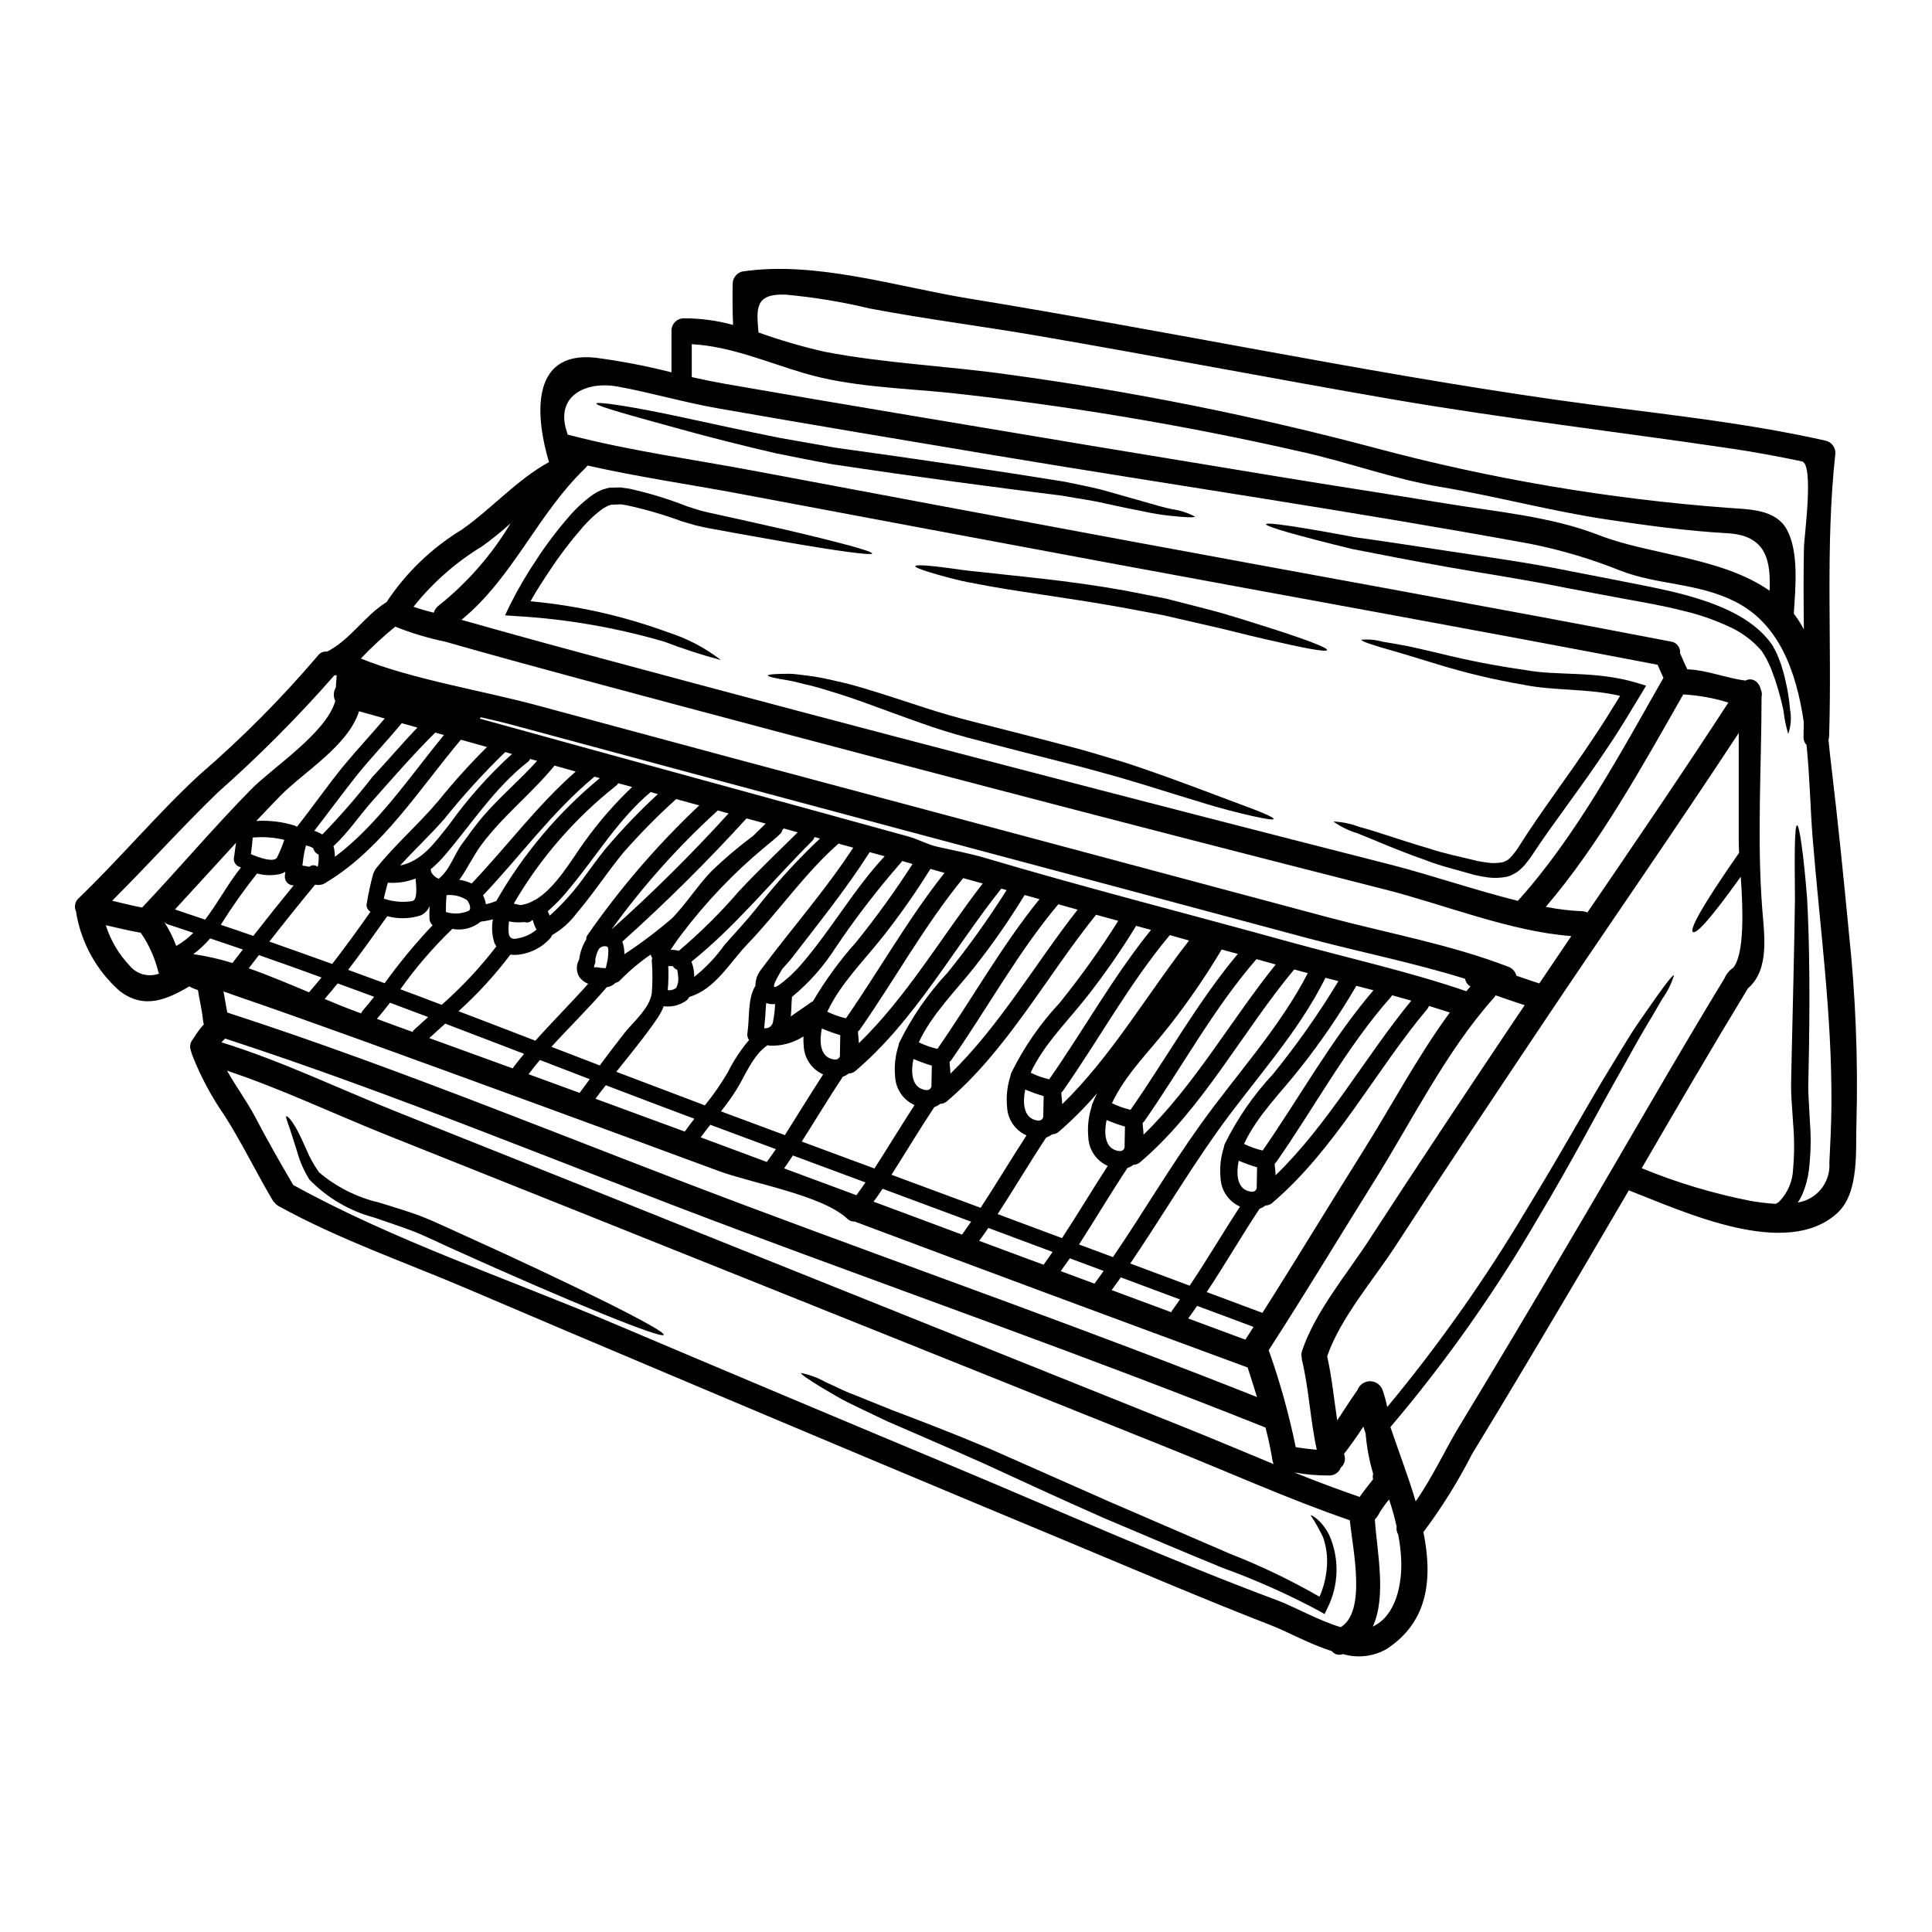 <?xml version="1.0" encoding="UTF-8"?>
<!-- Uploaded to: SVG Repo, www.svgrepo.com, Generator: SVG Repo Mixer Tools -->
<svg fill="#000000" width="800px" height="800px" version="1.1" viewBox="144 144 512 512" xmlns="http://www.w3.org/2000/svg">
 <g>
  <path d="m206.3 407.83c-0.863-0.297-1.941-0.699-3.074-1.102 0.301 1.859 0.699 3.715 1 5.602 46.953 15.219 92.938 34.559 139.14 51.824 44.555 16.676 89.543 32.516 133.75 50.082-0.812-2.613-1.617-5.227-2.481-7.84-34.777-12.797-69.477-25.684-104.09-38.656-0.727 0.027-1.434-0.238-1.969-0.73-6.652-6.297-25.293-9.402-34.211-12.719-31.707-11.719-63.461-23.34-95.25-34.855-10.918-3.926-21.855-7.859-32.816-11.605zm427.63-17.133h-0.004c1.828 16.988 2.512 34.086 2.047 51.168-0.242 6.816 0.789 18.133-4.957 23.492-13.496 12.633-40.973-0.352-55.359-5.902-3.938 6.734-7.879 13.461-11.828 20.176-9.84 16.648-19.719 33.324-29.797 49.836h0.004c-3.68 7.203-7.969 14.082-12.82 20.555 2.426 12.066 1.48 23.617-9.699 30.953-3.516 2.027-7.715 2.527-11.609 1.375-1.055 0.414-2.254 0.094-2.965-0.789-5.957-1.887-11.855-5.199-15.977-6.789-17.32-6.734-34.43-14.035-51.586-21.199-35.75-14.891-71.473-29.879-107.16-44.965-18.02-7.594-36.031-15.234-54.039-22.926-16.703-7.141-34.43-13.254-50.32-22.043v0.004c-0.43-0.238-0.805-0.559-1.105-0.945-0.223-0.211-0.414-0.457-0.562-0.727-4.328-7.301-8.059-15.031-12.594-22.195h-0.004c-3.43-4.922-6.285-10.219-8.508-15.789-0.133-0.262-0.223-0.543-0.273-0.836-0.078-0.273-0.188-0.539-0.27-0.812l0.004 0.004c-0.363-1.082-0.09-2.277 0.699-3.098 0.051-0.051 0.051-0.105 0.078-0.16 0.785-1.297 1.688-2.512 2.699-3.637-0.117-0.312-0.191-0.641-0.219-0.969-0.242-2.719-0.945-5.387-1.348-8.109h0.004c-0.801-0.227-1.57-0.555-2.293-0.973-6.062 3.586-12.066 6.144-18.48 1.211-6.012-5.324-10.051-12.527-11.453-20.438-0.027-0.184-0.027-0.352-0.055-0.535-0.629-1.23-0.34-2.731 0.699-3.637 10.992-10.559 20.797-22.332 31.977-32.668 11.238-9.688 21.715-20.227 31.332-31.52 0.566-0.812 1.527-1.246 2.508-1.137 6.195-3.148 9.84-9.445 15.742-13.117 5.16-7.793 11.977-14.352 19.961-19.207 7.918-5.551 14.602-13.254 23.09-17.887-3.422-11.316-5.414-29.578 12.336-27.668v0.004c6.777 0.891 13.496 2.188 20.125 3.875v-10.941c-0.031-0.875 0.293-1.723 0.898-2.356 0.602-0.633 1.434-1 2.309-1.016 4.43-0.02 8.848 0.57 13.117 1.754-0.16-3.637-0.188-7.219-0.109-10.883 0-1.52 1.016-2.856 2.481-3.262 19.152-2.938 40.934 3.988 59.777 7.086 25.996 4.254 51.883 9.055 77.801 13.777 25.914 4.723 51.883 9.375 77.961 13.09 23.949 3.426 48.113 5.551 71.742 10.883h-0.004c1.473 0.398 2.488 1.738 2.477 3.266-2.754 24.969-0.863 50.051-1.668 75.074h-0.004c-0.023 0.301-0.078 0.598-0.16 0.891 0.238 2.453 0.484 4.875 0.789 7.301 1.719 14.375 3.176 28.922 4.574 43.359zm-4.582 46.012c0.16-23.867-3.07-47.008-4.984-70.715-0.594-7.191-0.727-15.895-1.617-24.598-0.578-0.605-0.863-1.43-0.789-2.262 0.027-1.262 0.027-2.559 0.055-3.848-2.023-13.469-6.551-26.023-18.238-31.883-9.965-4.984-20.23-4.309-30.254-8.137h0.004c-7.738-3.117-15.746-5.504-23.926-7.137-47.168-8.66-94.688-15.57-142.02-23.465-24.488-4.094-49.004-8.188-73.465-12.473-8.941-1.574-17.617-4.148-26.504-5.762-7.519-1.402-15.977 1.832-13.715 10.91 0.16 0.645 0.395 1.234 0.539 1.859 0.105 0.027 0.188 0.027 0.324 0.055 16.164 4.227 33.062 6.492 49.461 9.59 32.621 6.144 65.262 12.25 97.926 18.316 48.219 8.969 96.496 17.59 144.66 26.859l-0.004-0.004c1.508 0.195 2.586 1.559 2.426 3.07 0.594 1.375 1.18 2.754 1.836 4.094 0.023 0.055 0.023 0.137 0.051 0.188 5.332 0.215 10.211 2.316 15.438 2.992 1.574-0.836 3.582 0 4.121 2.508h-0.004c0.262 0.566 0.316 1.203 0.164 1.805-0.027 18.641-1.238 37.5 0.16 55.949 0.539 7.195 2.047 16.27-3.797 21.336-9.562 15.742-18.859 31.68-28.121 47.625h-0.004c9.301 3.828 18.957 6.727 28.824 8.66 2.211 0.398 4.445 0.66 6.691 0.789 0.363-0.18 0.699-0.406 1-0.676 2.242-2.352 3.527-5.453 3.609-8.703 0.348-3.961 0.348-7.945 0-11.906-0.133-2.156-0.297-4.328-0.434-6.547-0.078-1.211-0.105-2.184-0.105-3.477 0.027-1.105 0.027-2.234 0.055-3.371 0.395-18.207 0.836-34.535 0.969-46.363-0.133-11.879-0.105-19.258 0.566-19.285 0.59 0 1.695 7.301 2.637 19.125 0.699 11.961 0.789 28.477 0.395 46.578l-0.078 3.394c0 0.945 0.027 2.211 0.105 3.207 0.105 2.18 0.242 4.328 0.352 6.465v0.004c0.32 4.238 0.223 8.496-0.297 12.719-0.27 2.082-0.812 4.121-1.617 6.059-0.348 0.855-0.793 1.668-1.32 2.426 5.102-0.809 8.738-5.383 8.379-10.531 0.25-5.121 0.52-10.27 0.547-15.441zm-7.273-147.87c0.082-2.824 2.695-21.898-0.562-22.574-6.25-1.297-12.5-2.481-18.777-3.398-30.008-4.445-60.098-7.945-90-13.09-31.141-5.387-62.188-11.367-93.348-16.727-14.922-2.586-30.035-4.473-44.934-7.301l-0.004-0.004c-7.316-1.754-14.754-2.981-22.25-3.664-8.219-0.324-7.731 3.691-7.191 10.02v0.004c5.734 2.062 11.59 3.773 17.535 5.117 16.215 3.125 32.758 3.742 49.082 6.09v-0.004c32.598 4.457 64.887 10.926 96.684 19.371 30.605 8.207 61.91 13.531 93.504 15.895 5.633 0.43 12.797 0.27 15.789 5.902 3.148 5.981 2.207 15.219 1.777 22.141 1.008 1.32 1.902 2.727 2.664 4.203-0.078-7.324-0.133-14.652 0.027-21.984zm-9.105 11.723c0.297-7.945-0.789-14.656-11.18-15.25-10.629-0.594-21.336-2.047-31.883-3.637-14.816-2.207-29.285-6.144-44.082-8.621-12.906-2.184-24.797-6.691-37.477-9.445h0.004c-30.699-6.977-61.777-12.168-93.078-15.543-12.527-1.238-26.051-1.574-38.18-5.172-9.699-2.856-19.559-7.141-29.77-7.68l0.004 8.719c2.856 0.645 5.738 1.238 8.621 1.75 15.785 2.746 31.57 5.441 47.359 8.082 33.062 5.578 66.117 11.074 99.164 16.488 14.816 2.453 29.656 4.688 44.477 7.141 13.414 2.207 28.066 3.449 40.812 8.43 13.258 5.199 32.516 5.816 45.207 14.734zm-9.617 99.859c2.988-3.715 2.559-15.488 1.969-24.086-8.457 11.809-11.809 15.191-12.664 14.656-0.914-0.566 1.645-5.793 12.234-21.016-0.055-0.941-0.109-1.777-0.109-2.316v-29.414c-17.078 26.02-34.914 51.562-52.207 77.422-13.012 19.449-26.02 38.898-38.738 58.512-5.789 8.914-14.598 19.043-18.129 29.254 1.266 5.606 1.805 11.316 2.668 16.973 1.773-2.664 3.5-5.387 5.359-8.027 0.508-1.398 1.832-2.328 3.316-2.336 1.488-0.008 2.82 0.914 3.336 2.309 0.523 1.477 0.938 2.992 1.242 4.527 13.59-16.379 25.883-33.789 36.77-52.074 9.566-15.598 16.355-28.098 22.117-37.477 2.887-4.66 5.176-8.66 7.383-11.852 2.207-3.191 3.938-5.711 5.332-7.652 2.801-3.938 4.148-5.512 4.394-5.359-0.688 2.219-1.727 4.309-3.074 6.195-1.18 2.074-2.754 4.723-4.723 8.031-1.969 3.305-4.121 7.352-6.816 12.066-5.387 9.445-11.961 22.227-21.387 37.988h-0.004c-11.375 19.605-24.473 38.156-39.145 55.438 1.996 5.981 4.633 12.77 6.691 19.68 4.254-6.008 7.758-13.547 11.258-19.398 9.781-16.133 19.453-32.34 29.016-48.621 13.926-23.52 27.422-47.336 41.621-70.691v0.004c0.484-1.117 1.293-2.066 2.316-2.723zm-1.324-70.23 0.004-0.004c-3.852-1.195-7.828-1.918-11.852-2.152h-0.109c-10.828 18.992-22.168 39.625-36.418 56.285h-0.004c3.164 0.637 6.371 1.023 9.594 1.16 0.492 0.012 0.98 0.129 1.422 0.348 12.586-18.434 25.191-36.914 37.367-55.641zm-17.211-6.574c-0.512-1.129-1.051-2.289-1.535-3.449-48.492-9.32-97.117-18.023-145.63-27.043-32.434-6.035-64.871-12.105-97.305-18.211-13.441-2.531-27.234-4.5-40.648-7.547-0.164 0.227-0.344 0.445-0.539 0.648-12.664 12.148-19.234 29.09-32.867 40.246 12.172 3.449 24.367 6.809 36.582 10.078 35.023 9.445 70.098 18.738 105.23 27.879 34.887 9.105 69.809 18.109 104.77 27.012 9.805 2.508 22.09 6.691 33.379 9.508 0.027-0.023 0.027-0.023 0.027-0.051 15.297-16.938 27.23-39.191 38.547-59.051zm-32.887 81.008c2.828-4.176 5.656-8.379 8.484-12.555-16.188-1.211-33.973-8.457-49.324-12.336-35.855-9.109-71.668-18.348-107.43-27.723-35.559-9.293-71.09-18.711-106.59-28.262-11.746-3.176-23.488-6.383-35.184-9.723h-0.004c-4.488-0.934-8.887-2.258-13.145-3.957-3.211 2.621-6.25 5.445-9.109 8.449 13.383 5.469 32.668 8.594 46.738 12.418 35.09 9.496 70.18 18.918 105.28 28.266 34.695 9.27 69.387 18.543 104.06 27.828 15.789 4.231 32.758 7.273 48.02 13.176l0.004-0.004c1.055 0.387 1.852 1.27 2.129 2.363 1.914 0.645 3.797 1.348 5.738 1.941v-0.004c0.113 0.035 0.227 0.074 0.34 0.121zm-6.734 9.992c0.941-1.43 1.914-2.828 2.856-4.231-2.586-0.836-5.144-1.723-7.703-2.609h-0.004c-0.133 0.277-0.316 0.531-0.539 0.75-12.594 14.09-21.82 32.867-31.816 48.805-9.266 14.789-18.262 29.797-27.773 44.477l0.004 0.004c2.984 8.391 5.375 16.98 7.16 25.707 1.859 0.27 3.719 0.539 5.578 0.672-1.723-7.812-2.047-15.895-3.906-23.707v0.004c-0.055-0.23-0.082-0.465-0.082-0.699-0.145-0.59-0.117-1.207 0.082-1.777 3.473-10.398 11.906-20.367 17.777-29.418 12.637-19.465 25.484-38.75 38.363-57.977zm-12.594-7.918c0.352-0.434 0.699-0.863 1.074-1.266l-0.004-0.004c-0.738-0.453-1.258-1.195-1.422-2.047-13.875-4.328-28.555-7.219-42.375-10.938-35.094-9.43-70.203-18.82-105.32-28.18-34.672-9.266-69.332-18.582-103.98-27.945-2.938-0.812-6.008-1.535-9.133-2.234-0.102 0.121-0.211 0.238-0.324 0.352 37.848 10.504 75.781 20.793 113.63 31.246 2.613 0.727 5.039 2.129 7.676 2.719 4.203 0.945 8.512 1.75 12.664 2.965 26.645 7.918 53.742 14.793 80.574 22.227 15.57 4.297 31.637 7.848 46.953 13.094zm-4.394 5.629c-1.832-0.59-3.691-1.18-5.512-1.75v-0.004c-0.094 0.289-0.242 0.555-0.434 0.789-13.98 16.672-24.484 37.363-41.242 51.535v-0.004c-0.469 0.367-1.047 0.566-1.645 0.566-0.473 0.375-1.004 0.668-1.574 0.863-4.824 7.269-9.188 14.844-14.008 22.09 4.898 1.832 9.84 3.664 14.762 5.512 9.023-14.195 17.711-28.609 26.672-42.859 7.477-11.875 14.477-25.156 22.992-36.742zm-10.211-3.148c-1.695-0.484-3.394-0.969-5.09-1.426-0.07 0.137-0.152 0.266-0.242 0.391-11.855 13.383-20.23 29.23-30.441 43.805-0.109 0.141-0.242 0.258-0.395 0.352v0.672c0.109 0.836 0.188 1.645 0.215 2.481 13.953-13.52 23.707-31.328 35.965-46.281zm-10.211 165.89c6.277-2.91 7.812-11.555 7.547-17.672v-0.004c-0.098-2.246-0.359-4.481-0.789-6.691-0.395-0.652-0.543-1.426-0.426-2.18-0.543-2.414-1.207-4.797-1.996-7.141-1.141 1.336-2.141 2.777-2.992 4.312-0.211 0.359-0.477 0.688-0.789 0.969 0.59 8.625 3.148 20.426-0.543 28.402zm0.188-168.64c-1.508-0.395-3.019-0.789-4.527-1.18l0.004-0.004c-4.41 7.551-9.34 14.785-14.762 21.648-5.039 6.469-11.531 12.742-15.008 20.258 1.574 0.766 3.227 1.355 4.934 1.75 9.844-14.164 18.141-29.332 29.375-42.48zm-0.188 129.04c0-0.352 0.082-0.59 0.109-0.918v-0.004c-1.023-3.465-1.691-7.027-1.992-10.625-0.188-0.617-0.395-1.238-0.594-1.859-1.613 2.449-3.309 4.898-5.144 7.246 0.055 0.105 0.055 0.215 0.109 0.324 0.379 1.184 0.008 2.481-0.945 3.285-0.457 1.258-1.652 2.098-2.992 2.102-3.137 0.023-6.266-0.246-9.352-0.812 5.734 2.316 11.527 4.5 17.348 6.496 1.078-1.617 2.363-3.125 3.543-4.688h-0.004c-0.039-0.184-0.066-0.367-0.074-0.555zm-8.484 39.754c6.816-4.176 3.285-20.121 2.398-28.34-16.215-5.578-32.082-12.742-47.977-19.102-34.672-13.906-69.352-27.816-104.04-41.723-34.477-13.82-68.969-27.613-103.49-41.383-13.777-5.512-27.773-12.176-42.023-16.926 2.363 4.203 5.254 8.082 7.519 12.391 3.176 6.062 6.547 11.988 10.02 17.891 26.426 14.605 56.434 24.684 84.219 36.422 30.699 13.012 61.43 25.945 92.18 38.793 28.125 11.773 56.09 24.324 84.672 34.969 3.953 1.484 10.93 5.356 16.531 7.008zm-0.617-171.21c-1.133-0.297-2.289-0.59-3.422-0.891-7.41 14.957-19.316 27.551-28.906 41.086-8 11.312-15.086 23.223-22.828 34.637 5.25 1.969 10.477 3.906 15.742 5.871 4.606-6.871 8.809-14.008 13.336-20.961v-0.004c-2.996-1.336-4.984-4.242-5.148-7.519-0.277-2.805 0.035-5.641 0.918-8.324 0.008-0.211 0.051-0.422 0.133-0.617 3.34-6.812 7.672-13.094 12.852-18.641 6.34-7.805 12.133-16.039 17.336-24.648zm-8.109-2.125-3.609-0.973c-13.848 16.621-24.328 37.125-40.973 51.211v-0.004c-0.473 0.363-1.051 0.562-1.648 0.566-0.469 0.375-1 0.668-1.574 0.859-4.418 6.652-8.484 13.547-12.824 20.258 2.992 1.102 6.008 2.234 8.996 3.336 7.945-11.664 15.086-23.84 23.328-35.312 9.402-13.102 20.934-25.594 28.316-39.953zm-8.504-2.285c-1.695-0.484-3.394-0.945-5.094-1.43-11.473 13.23-19.77 28.734-29.77 43.02h0.004c-0.102 0.141-0.23 0.258-0.375 0.352v0.672c0.105 0.84 0.188 1.645 0.211 2.481 13.566-13.188 23.199-30.402 35.023-45.094zm-0.512 132.43h0.004c-0.184-0.324-0.301-0.68-0.352-1.051-0.457-2.91-1.105-5.789-1.836-8.66-46.359-18.535-93.582-35.129-140.35-52.613-44.961-16.809-89.707-35.613-135.37-50.484l0.004 0.004c-0.344 0.312-0.668 0.645-0.969 1 16.055 4.957 31.758 12.594 47.23 18.719 34.738 13.816 69.441 27.699 104.11 41.645 34.484 13.82 68.961 27.652 103.43 41.488 8.039 3.203 16.039 6.625 24.098 9.938zm-4.527-73.082c0.055-1.863 0.082-3.746 0.105-5.606h0.004c-1.66-0.484-3.285-1.066-4.871-1.754-0.672 3.258-0.539 7.059 2.426 8.031 1.316 0.414 1.988 0.199 2.34-0.688zm-3.019 40.086 2.184-3.394c-4.984-1.891-9.965-3.719-14.957-5.578-0.789 1.102-1.535 2.262-2.363 3.336 5.039 1.875 10.105 3.762 15.141 5.617zm-1.984-102.25c-1.43-0.395-2.856-0.789-4.281-1.156-4.234 7.125-8.934 13.961-14.062 20.469-5.039 6.469-11.527 12.746-15.004 20.258h-0.004c1.574 0.766 3.227 1.355 4.93 1.75 9.562-13.73 17.668-28.441 28.422-41.32zm-12.902-3.543c-1.699-0.461-3.426-0.945-5.117-1.43-10.75 12.852-18.746 27.609-28.34 41.297v0.004c-0.105 0.141-0.242 0.258-0.391 0.348v0.672c0.109 0.836 0.188 1.645 0.215 2.481 13.047-12.672 22.445-29.051 33.629-43.379zm-2.426 95.121c-5.227-1.969-10.453-3.918-15.68-5.848-0.789 1.133-1.613 2.262-2.426 3.371 5.281 1.969 10.531 3.906 15.816 5.871 0.043-0.133 0.098-0.266 0.16-0.395 0.754-0.988 1.426-2.016 2.125-3.008zm-7.68-97.934c-1.289-0.352-2.613-0.727-3.938-1.078-3.949 6.473-8.277 12.707-12.957 18.668-5.039 6.469-11.531 12.742-15.004 20.258 1.57 0.77 3.223 1.355 4.926 1.754 9.137-13.109 16.918-27.129 26.973-39.602zm-7.004 57.73c0.051-1.859 0.078-3.742 0.105-5.606-1.66-0.48-3.289-1.066-4.875-1.746-0.672 3.258-0.539 7.059 2.426 8.027 1.316 0.43 1.992 0.215 2.344-0.676zm-1.672-60.129-5.871-1.617c-13.176 16.328-23.547 35.91-39.656 49.543-0.473 0.363-1.051 0.562-1.645 0.562-0.469 0.379-1.004 0.668-1.574 0.863-3.906 5.902-7.543 11.961-11.34 17.945 7.871 2.91 15.742 5.844 23.617 8.754 4.148-6.328 8.031-12.852 12.152-19.18-2.996-1.34-4.984-4.246-5.144-7.519-0.277-2.809 0.039-5.644 0.922-8.324 0.008-0.215 0.055-0.422 0.141-0.617 3.336-6.816 7.664-13.098 12.848-18.641 5.602-6.949 10.797-14.215 15.551-21.77zm-6.297 96.145c0.789-1.105 1.613-2.234 2.426-3.371-2.992-1.102-5.984-2.234-8.969-3.336-0.789 1.129-1.574 2.258-2.402 3.394 2.984 1.102 5.949 2.207 8.941 3.316zm-0.566-47.656c0.395-0.969 0.789-1.887 1.266-2.801-3.172 3.691-6.609 7.141-10.293 10.32-0.469 0.363-1.047 0.562-1.641 0.566-0.473 0.375-1.008 0.664-1.574 0.863-4.422 6.691-8.484 13.574-12.852 20.281 5.684 2.129 11.367 4.25 17.051 6.359 4.148-6.297 8-12.797 12.121-19.129-2.992-1.332-4.981-4.238-5.144-7.512-0.273-2.809 0.035-5.644 0.918-8.324 0.008-0.215 0.059-0.426 0.141-0.625zm-3.906-51.453c-1.699-0.484-3.426-0.945-5.117-1.43-10.801 12.852-18.828 27.668-28.422 41.379v0.004c-0.105 0.137-0.23 0.254-0.375 0.352v0.672c0.105 0.836 0.188 1.641 0.211 2.481 13.062-12.691 22.461-29.125 33.699-43.453zm-6.633 90.703c-5.684-2.102-11.344-4.227-17.027-6.356-0.789 1.156-1.574 2.289-2.426 3.422 5.684 2.129 11.367 4.242 17.055 6.332 0.809-1.105 1.617-2.266 2.398-3.398zm-2.481-35.691c0.055-1.863 0.082-3.746 0.109-5.606-1.66-0.48-3.289-1.062-4.875-1.75-0.672 3.258-0.539 7.059 2.426 8.031 1.316 0.426 1.992 0.215 2.344-0.676zm-0.996-57.793c-1.32-0.395-2.641-0.727-3.938-1.105h0.004c-3.973 6.516-8.324 12.785-13.043 18.781-5.039 6.465-11.527 12.742-15.004 20.258 1.574 0.766 3.227 1.352 4.93 1.75 9.16-13.164 16.977-27.23 27.051-39.684zm-8.703-2.398-1.426-0.395c-12.773 16.082-23.008 35.102-38.766 48.414l0.004 0.004c-0.473 0.363-1.051 0.562-1.648 0.566-0.469 0.375-1 0.668-1.574 0.859-3.742 5.656-7.246 11.477-10.883 17.188 6.438 2.398 12.859 4.777 19.262 7.137 3.582-5.574 7.031-11.262 10.629-16.809v0.004c-2.992-1.336-4.981-4.242-5.144-7.519-0.277-2.809 0.035-5.641 0.918-8.324 0.008-0.211 0.051-0.422 0.133-0.617 3.336-6.816 7.668-13.098 12.852-18.641 5.637-6.984 10.863-14.289 15.645-21.883zm-6.328-1.75c-1.723-0.484-3.449-0.969-5.172-1.43-10.32 12.594-18.156 26.941-27.477 40.25-0.113 0.141-0.246 0.258-0.395 0.352v0.672c0.105 0.836 0.188 1.641 0.215 2.477 12.73-12.355 21.973-28.277 32.828-42.34zm-3.07 89.625c-7.84-2.91-15.664-5.82-23.465-8.73-0.789 1.18-1.574 2.289-2.398 3.422 7.812 2.914 15.625 5.793 23.438 8.73 0.836-1.152 1.617-2.305 2.426-3.438zm-7.059-92.445-3.742-1.051h-0.004c-3.773 6.086-7.883 11.961-12.309 17.594-5.039 6.465-11.527 12.742-15.004 20.254h-0.004c1.574 0.766 3.231 1.355 4.934 1.75 8.859-12.766 16.473-26.371 26.129-38.547zm-3.473 56.68c0.051-1.859 0.078-3.742 0.105-5.602-1.66-0.484-3.289-1.07-4.875-1.754-0.672 3.258-0.539 7.059 2.426 8.031 1.316 0.43 1.992 0.211 2.344-0.676zm-5.012-59.039c-0.918-0.273-1.836-0.512-2.754-0.789-0.055 0.102-0.117 0.203-0.188 0.297-6.324 7.211-12.176 14.82-17.516 22.785-3.125 4.887-7 9.25-11.48 12.93-0.16 1.574-0.133 3.422-0.324 5.199 1.805-1.32 3.691-2.531 5.512-3.852 0.109-0.074 0.227-0.129 0.352-0.16 3.305-5.617 7.156-10.891 11.504-15.746 5.328-6.617 10.301-13.508 14.902-20.648zm-7.383-2.047c-1.32-0.352-2.641-0.727-3.961-1.078v-0.004c0 0.016-0.012 0.027-0.027 0.027-6.273 9.84-13.602 18.895-20.688 28.121-0.789 0.996-1.645 1.859-2.453 2.801 0 0.133-4.227 6.574-0.969 4.328v0.008c2.203-1.594 4.207-3.441 5.969-5.508 7.871-9.055 13.941-19.926 22.129-28.68zm-5.09 86.438c-6.41-2.363-12.824-4.769-19.234-7.141-0.754 1.156-1.535 2.289-2.316 3.422l19.156 7.113c0.805-1.133 1.641-2.238 2.394-3.394zm-3.234-88.711c-1.32-0.352-2.613-0.699-3.906-1.078-9.133 8.082-15.742 17.891-24.137 26.645-4.664 4.848-8.57 11.988-15.387 13.98l0.004-0.004c-0.191 0.324-0.418 0.621-0.676 0.891-1.707 1.27-3.832 1.848-5.949 1.617-0.055 0-0.109-0.055-0.16-0.055-0.438 1.121-0.996 2.188-1.676 3.18-3.336 4.898-7.164 9.531-10.91 14.223 7.84 2.992 15.664 5.957 23.465 8.891h0.004c2.227-2.731 4.242-5.625 6.031-8.66 1.543-3.102 3.449-6.008 5.684-8.656-0.398-0.543-0.555-1.227-0.43-1.887 0.617-3.883-0.027-8.996 2.125-12.5h0.004c-0.016-1.477 0.457-2.914 1.344-4.094 8.113-10.914 17.109-21.07 24.57-32.492zm-3.543 55.277c0.051-1.859 0.078-3.742 0.105-5.602-1.66-0.484-3.289-1.07-4.875-1.75-0.672 3.258-0.539 7.059 2.426 8.027 1.336 0.43 2.008 0.207 2.359-0.676zm-5.281-57.703-1.453-0.395c-0.086 0.371-0.27 0.707-0.539 0.973-10.559 10.504-20.391 22.734-32.059 32.055 0.504 1.289 0.754 2.66 0.727 4.043 3.074-2.441 5.785-5.309 8.055-8.512 2.828-3.203 5.738-6.277 8.406-9.617 5.137-6.609 10.781-12.809 16.879-18.547zm0.848 62.52c-2.992-1.332-4.981-4.238-5.144-7.512-0.078-0.852-0.105-1.707-0.078-2.559-2.641 1.711-5.746 2.566-8.891 2.445-0.211-0.012-0.422-0.055-0.617-0.133-3.961 2.754-5.793 7.84-8.246 11.809-1.258 1.988-2.629 3.902-4.106 5.734 0.594 0.215 1.18 0.457 1.777 0.672 5.039 1.887 10.102 3.742 15.164 5.629 3.383-5.359 6.695-10.77 10.141-16.086zm-6.758-64.156c-1.211-0.352-2.426-0.672-3.664-1.023-0.137 0.125-0.27 0.254-0.395 0.395-0.074 0.426-0.293 0.812-0.617 1.102-1.297 1.211-2.641 2.316-4.016 3.426-8.293 6.879-15.754 14.711-22.227 23.328-0.969 1.262-1.859 2.586-2.754 3.906v-0.004c0.738-0.016 1.473 0.074 2.184 0.273 5.734-4.856 11.074-10.152 15.973-15.844 5.008-5.356 10.316-10.395 15.516-15.539zm-8.164 87.355c0.789-1.129 1.613-2.262 2.398-3.394-5.512-2.047-11.02-4.098-16.531-6.144-0.273-0.105-0.566-0.211-0.84-0.324-0.887 1.105-1.723 2.207-2.559 3.34l3.91 1.453c4.543 1.68 9.098 3.375 13.621 5.07zm2.18-41.863h0.004c-0.793 0.113-1.598 0.02-2.344-0.266-0.16 1.211-0.16 2.504-0.242 3.34-0.105 1.129-0.188 2.234-0.297 3.336v0.004c0.57 0.09 1.148-0.062 1.598-0.422 0.453-0.359 0.727-0.891 0.766-1.465 0.297-1.492 0.469-3.008 0.52-4.527zm-5.816-44.555c1.129-1.078 2.234-2.156 3.336-3.258l-5.09-1.375h0.004c-10.418 11.438-21.406 22.34-32.922 32.668 0.395 1.066 0.578 2.203 0.539 3.34 4.453-2.926 8.707-6.141 12.742-9.617 3.664-3.824 6.523-8.352 10.16-12.203 3.527-3.43 7.281-6.621 11.23-9.555zm-6.496-5.957c-0.941-0.238-1.914-0.512-2.856-0.789l0.004 0.004c-10.461 9.508-19.902 20.078-28.176 31.543 10.871-9.703 21.23-19.969 31.031-30.758zm-7.785-2.125c-2.047-0.566-4.094-1.105-6.113-1.672h0.004c-5.004 4.508-9.738 9.312-14.168 14.387-4.231 5.199-7.894 10.805-12.234 15.895-1.73 2.332-3.922 4.285-6.438 5.738-0.172 0.34-0.383 0.664-0.621 0.969-2.055 2.234-4.809 3.703-7.809 4.176-0.879 0.152-1.777 0.168-2.664 0.055-4.098 5.422-8.699 10.445-13.742 15.004 6.816 2.586 13.578 5.199 20.363 7.812 4.555-5.117 9.445-9.965 13.984-15.086h0.004c-0.922-0.359-1.723-0.965-2.32-1.754-0.875-1.422-0.902-3.207-0.078-4.66 0.242-1.891 0.887-3.707 1.887-5.332-0.035-0.422 0.09-0.844 0.348-1.18 8.656-12.441 18.574-23.953 29.602-34.352zm-1.289 83.051c-7.84-2.938-15.66-5.898-23.461-8.887-0.945 1.18-1.863 2.363-2.754 3.582 7.894 2.887 15.789 5.789 23.68 8.703 0.812-1.164 1.676-2.293 2.535-3.398zm-4.82-34.695c0.523-0.992 0.691-2.133 0.484-3.231-0.008-0.535-0.078-1.062-0.219-1.574-0.477-0.152-0.883-0.48-1.129-0.918-0.41-0.047-0.824-0.059-1.238-0.027 0.105 2.121 0.059 4.246-0.133 6.359 0.797 0.117 1.605-0.105 2.234-0.609zm-4.848-51.348c-0.645-0.188-1.266-0.352-1.914-0.539-8.57 7.219-14.168 16.727-21.254 25.242-1.797 2.297-3.812 4.418-6.012 6.336 0.145 0.398 0.324 0.785 0.539 1.156 3.113-2.805 5.938-5.906 8.434-9.27 2.098-2.797 4.121-5.734 6.356-8.457l0.004-0.004c4.312-5.098 8.938-9.93 13.848-14.465zm-1.617 52.773-0.004 0.004c0.23-2.871 0.23-5.754 0-8.621 0.016-0.246 0.062-0.492 0.137-0.73-0.211-0.262-0.348-0.578-0.395-0.914-2.945 2.012-5.684 4.312-8.172 6.867-0.309 0.328-0.715 0.547-1.156 0.621-0.629 0.656-1.461 1.07-2.363 1.18-0.027 0.027-0.027 0.027-0.027 0.055-4.66 5.441-9.805 10.449-14.625 15.742 4.281 1.641 8.539 3.285 12.824 4.93 2.18-2.938 4.387-5.844 6.652-8.727 2.41-2.969 6.566-6.473 7.125-10.402zm-5.203-54.656c-1.238-0.324-2.453-0.672-3.688-0.996-0.152 0.289-0.375 0.539-0.648 0.723-10.887 8.609-20.062 19.188-27.043 31.188 0.59 0.133 1.211 0.27 1.801 0.395v-0.004c1.098-0.156 2.16-0.496 3.148-1 0.219-0.188 0.477-0.32 0.758-0.391 5.512-3.234 9.84-11.043 13.09-15.465 3.734-5.199 7.945-10.039 12.582-14.449zm-6.328 43.965c0.027-0.461 0.078-1.574-0.352-1.672-0.82-0.27-1.723 0.039-2.207 0.754-0.434 0.848-0.734 1.754-0.891 2.691 0.094 0.469 0.027 0.949-0.188 1.375-0.012 0.031-0.031 0.059-0.055 0.082l-0.078 0.645c0.344-0.086 0.703-0.098 1.051-0.027 0.68 0.145 1.379 0.207 2.074 0.191 0.105-0.457 0.211-0.914 0.297-1.375h-0.004c0.211-0.875 0.328-1.766 0.352-2.664zm-2.234-46.312-1.457-0.395c-0.055 0.027-0.055 0.078-0.105 0.133-11.07 9.215-19.531 20.934-29.391 31.332 0.375 0.742 0.629 1.539 0.75 2.363 0.953-0.211 1.879-0.508 2.777-0.891 7.098-12.418 16.391-23.441 27.426-32.543zm-5.293 83.328c0.863-1.18 1.75-2.363 2.613-3.543-4.387-1.695-8.809-3.394-13.203-5.09-1.023 1.234-2.047 2.477-3.016 3.769 4.527 1.641 9.023 3.312 13.551 4.957 0.055-0.043 0.055-0.07 0.055-0.094zm-1.102-85.074c-1.863-0.539-3.719-1.051-5.606-1.574-6.117 7.477-13.738 13.332-19.477 21.117-2.129 2.887-3.664 6.277-5.766 9.16v-0.004c1.137 0.156 2.246 0.484 3.285 0.973 9.305-9.793 17.391-20.73 27.57-29.672zm-10.234-2.828c-0.621-0.188-1.238-0.352-1.859-0.512v-0.004c-0.129 0.309-0.332 0.582-0.594 0.789-8.781 6.871-14.766 16.27-21.926 24.652h-0.004c-1.152 1.383-2.43 2.656-3.824 3.797 0.062 0.164 0.102 0.336 0.105 0.512 0 0.055 0.027 0.16 0.027 0.238 0.43 0.789 1.117 1.406 1.941 1.754 0.027 0 0.027 0.027 0.055 0.027 2.965-2.363 4.066-6.383 6.25-9.348 1.773-2.426 3.543-4.875 5.469-7.164 4.508-5.246 9.785-9.629 14.367-14.746zm-0.16 44.719-0.004-0.004c-0.434-0.801-0.77-1.648-0.996-2.531-0.062 0.008-0.129 0.027-0.188 0.055-0.375 0.406-0.906 0.621-1.457 0.59-0.215-0.027-0.43-0.078-0.617-0.105-1.348 0.16-2.715 0.098-4.043-0.188-0.105 0.957-0.137 1.918-0.082 2.879 0.109 1.777 1.18 1.996 2.801 1.535 1.699-0.332 3.281-1.105 4.59-2.234zm-6.332 36.773c0.973-1.324 1.996-2.586 3.047-3.852-6.981-2.668-13.93-5.359-20.902-8-1.402 1.266-2.828 2.535-4.231 3.824 7.379 2.664 14.746 5.34 22.09 8.023zm-0.16-83.32c-0.59-0.164-1.18-0.352-1.801-0.516-0.027 0.027-0.027 0.055-0.055 0.082l-0.008-0.004c-5.719 5.551-11.086 11.449-16.074 17.664-3.715 4.254-7.891 8.137-11.719 12.34 5.738-1.18 9.023-5.793 13.117-10.992h0.004c4.844-6.758 10.387-12.984 16.539-18.578zm-4.144 50.992c-0.223-0.332-0.414-0.684-0.562-1.051-0.605-1.984-0.727-4.082-0.352-6.117-1.062 0.289-2.144 0.492-3.234 0.617-2.098 1.738-4.871 2.441-7.543 1.914v0.027c-5.07 4.883-9.668 10.23-13.742 15.977 3.637 1.348 7.301 2.719 10.938 4.121h0.004c5.32-4.684 10.176-9.871 14.492-15.488zm3.773-112.12c-2.379 2.152-4.879 4.176-7.477 6.059-6.988 4.227-13.168 9.664-18.25 16.055 1.574 0.566 3.449 1.105 5.359 1.574h0.004c0.219-0.77 0.691-1.445 1.344-1.91 7.594-6.062 14.035-13.441 19.02-21.777zm-6.25 59.289c-2.316-0.645-4.609-1.289-6.922-1.941-11.043 13.117-20.691 28.582-35.211 37.527-0.078 0.027-0.133 0.027-0.188 0.082h-0.004c-0.383 0.32-0.82 0.57-1.293 0.73-0.629 0.188-1.297 0.215-1.938 0.078-4.121 4.984-8.137 9.992-12.121 15.086 5.551 1.941 11.098 3.938 16.648 5.926 3.504-4.527 6.867-9.16 10.156-13.848l-0.004 0.004c-0.656-0.379-1.059-1.078-1.051-1.836 0.438-2.746 1.023-5.473 1.75-8.16 0.078-0.223 0.18-0.441 0.297-0.648 0.113-0.277 0.262-0.543 0.434-0.785 5.117-6.383 11.367-11.773 16.648-18.051 4-4.953 8.273-9.684 12.797-14.164zm-4.82 43.398c0.836-0.59-0.027-2.481-0.621-2.938l-0.004 0.004c-1.586-0.957-3.434-1.383-5.277-1.215-0.137 1.484-0.188 2.992-0.188 4.473 2 0.625 4.164 0.512 6.09-0.324zm-6.602-46.578c-0.789-0.211-1.535-0.43-2.289-0.645-5.816 5.738-11.262 12.043-16.699 18.156-3.543 3.988-6.41 8.379-10.293 11.961h-0.004c0.078 0.191 0.145 0.391 0.188 0.594 0.113 0.734 0.188 1.469 0.219 2.211 11.285-8.457 19.746-21.121 28.879-32.277zm-2.992 50.406c-0.504-0.438-0.805-1.059-0.836-1.727-0.055-1.129 0-2.234 0.027-3.371v0.004c-0.434 1.156-1.332 2.074-2.477 2.535-2.836 0.875-5.863 0.934-8.73 0.16-3.394 4.793-6.812 9.566-10.371 14.227 3.211 1.184 6.434 2.363 9.676 3.543l-0.004-0.004c3.891-5.402 8.137-10.535 12.715-15.367zm-4.93 27.73c1.234-1.133 2.504-2.262 3.742-3.398l-10.105-3.797c-1.129 1.457-2.285 2.883-3.477 4.281 3.148 1.18 6.297 2.316 9.445 3.449h0.008c0.094-0.199 0.227-0.383 0.387-0.535zm0.887-80.117c-1.375-0.395-2.773-0.789-4.148-1.156-3.938 4.82-8.297 9.266-12.176 14.168-3.746 4.723-7.301 9.59-10.992 14.359 0.746 0.242 1.457 0.57 2.129 0.969 4.723-4.859 9.176-9.977 13.336-15.328 4.016-4.269 7.785-8.766 11.852-12.996zm-1.262 45.957c1.289-0.395 1.023-3.637 0.789-5.953l-0.004 0.004c-2.336 0.914-4.848 1.289-7.352 1.102-0.352 1.43-0.789 2.828-1.051 4.231 2.445 0.84 5.062 1.059 7.617 0.633zm-7.387-48.363c-2.285-0.645-4.551-1.266-6.812-1.914-2.828 9.105-14.707 16.137-20.824 22.383-2.18 2.211-4.281 4.477-6.41 6.691 3.457-0.211 6.926 0.211 10.23 1.242 0.195 0.082 0.375 0.191 0.539 0.32 4.281-5.387 8.191-11.07 12.551-16.383 3.481-4.18 7.203-8.164 10.727-12.34zm-5.871 77.477c1.051-1.211 2.047-2.481 3.074-3.719-3.234-1.211-6.469-2.363-9.676-3.543-1.129 1.402-2.285 2.754-3.449 4.121 3.074 1.297 6.039 2.508 8.891 3.543 0.27 0.078 0.539 0.188 0.789 0.27v-0.004c0.09-0.242 0.215-0.465 0.371-0.668zm-7.086-85.695c0.082-1.051 0.16-2.125 0.215-3.203h0.004c-0.031-0.031-0.066-0.051-0.105-0.059-0.172 0.031-0.34 0.051-0.512 0.059-9.656 11.016-20 21.406-30.969 31.113-9.566 9.266-18.48 19.207-27.91 28.609 2.641 0.617 5.281 1.32 7.945 1.801 9.754-10.316 18.941-21.199 28.879-31.305 5.551-5.684 19.938-14.957 22.305-23.434v0.004c-0.57-1.145-0.516-2.496 0.148-3.586zm-7.109 80.789c1.133-1.289 2.234-2.613 3.312-3.938-5.512-2.019-11.043-3.996-16.594-5.926-0.891 1.18-1.801 2.316-2.691 3.504 5.387 1.887 10.773 4.18 15.973 6.359zm2.508-34.344h-0.004c0.059-0.637 0.078-1.277 0.059-1.914-0.012-0.094-0.031-0.184-0.059-0.273-0.707-0.293-1.219-0.918-1.371-1.668-0.285-0.164-0.582-0.309-0.891-0.43-0.344-0.117-0.695-0.219-1.051-0.297-0.293 1.062-0.52 2.144-0.672 3.234-0.105 0.699-0.188 1.402-0.27 2.125 0.617 0.059 1.23 0.156 1.832 0.301 0.641-0.531 1.566-0.531 2.207 0 0.102-0.355 0.172-0.715 0.215-1.078zm-8.891 3.34c0.055-0.301 0.082-0.621 0.109-0.945h-0.004c-0.383 0.246-0.801 0.438-1.238 0.566-2.059 0.492-4.211 0.453-6.25-0.109-3.465 4.348-6.676 8.891-9.617 13.605 2.883 0.969 5.762 1.938 8.621 2.938 3.504-4.5 7.066-8.961 10.695-13.383-0.684 0.012-1.336-0.281-1.781-0.797-0.445-0.516-0.645-1.199-0.539-1.875zm-2.098-4.723h-0.004c0.773-1.508 1.422-3.074 1.938-4.688-2.742-0.652-5.57-0.855-8.375-0.594-0.109 1.484-0.273 2.938-0.484 4.394 2.168 0.945 6.106 2.297 6.922 0.91zm-9.055 24.379c-2.883-0.996-5.766-1.969-8.66-2.938-1.328 1.551-2.824 2.949-4.461 4.168 3.523 0.512 7 1.305 10.398 2.359 0.051-0.055 0.051-0.133 0.105-0.188 0.863-1.16 1.754-2.266 2.617-3.394zm-0.512-21.715c-0.297-0.133-0.566-0.27-0.812-0.395-0.844-0.5-1.254-1.504-0.996-2.449 0.188-1.238 0.352-2.481 0.512-3.719-5.41 5.902-10.773 11.809-16.188 17.672 2.664 0.891 5.332 1.805 8 2.695 3.367-4.394 6.027-9.512 9.484-13.797zm-17.137 20.777c1.66-0.945 3.184-2.117 4.527-3.473-2.262-0.75-4.5-1.535-6.789-2.262v-0.004c-0.391-0.141-0.73-0.395-0.984-0.723 1.316 2.027 2.406 4.195 3.246 6.461zm-4.551 7.332c-0.051-0.133-0.105-0.215-0.16-0.352h-0.004c-0.914-3.75-2.504-7.301-4.688-10.48-3.098-0.512-6.168-1.32-9.266-1.992 1.277 4.031 3.453 7.715 6.371 10.777 1.887 2.25 4.988 3.07 7.746 2.047z"/>
  <path d="m618.38 332.03c0.41 2.16 0.242 4.391-0.488 6.465-0.605-2.035-1.027-4.117-1.262-6.223-0.508-2.402-1.137-4.777-1.887-7.113-0.395-1.375-0.973-2.754-1.512-4.254-0.324-0.672-0.645-1.375-0.996-2.102-0.352-0.727-0.891-1.48-1.348-2.262l0.004-0.004c-2.406-2.801-5.406-5.027-8.781-6.519-4.035-1.867-8.258-3.301-12.598-4.281-4.633-1.18-9.562-2.051-14.789-2.992-5.227-0.941-10.531-1.996-16.027-3.019-10.883-2.207-21.445-3.742-30.98-5.441-9.535-1.695-18.184-3.371-25.375-4.793-14.254-3.477-22.98-5.957-22.828-6.574 0.152-0.617 9.105 0.75 23.52 3.449 7.246 0.996 15.812 2.312 25.375 3.769 9.566 1.457 20.148 2.883 31.168 5.117 5.512 1.078 10.855 2.102 16.027 3.125s10.211 1.996 14.977 3.285c9.445 2.586 18.211 6.277 23.062 13.23 0.434 0.836 0.891 1.535 1.266 2.398 0.379 0.863 0.699 1.75 1.023 2.586l0.004 0.004c0.5 1.52 0.922 3.066 1.262 4.629 0.586 2.473 0.98 4.988 1.184 7.519z"/>
  <path d="m580.24 325.72-1.535 2.531c-2.754 4.527-5.551 9.297-8.703 13.902-6.894 10.426-14.223 19.719-20.094 28.633-0.379 0.605-0.805 1.18-1.27 1.723-0.449 0.621-0.965 1.188-1.535 1.703-0.582 0.578-1.258 1.059-1.992 1.422-0.719 0.426-1.516 0.703-2.344 0.812-1.469 0.242-2.965 0.266-4.445 0.078-1.25-0.164-2.492-0.398-3.719-0.699-4.66-1.348-9.105-2.398-12.875-3.906-7.785-2.719-13.715-5.414-17.973-7.086v0.004c-2.289-0.695-4.449-1.75-6.406-3.125 2.391 0.102 4.746 0.594 6.977 1.453 4.394 1.129 10.672 3.449 18.375 5.684 3.852 1.32 8.137 2.152 12.715 3.285l-0.004 0.004c1.141 0.238 2.293 0.418 3.449 0.539 1.027 0.094 2.059 0.047 3.07-0.141 0.445-0.055 0.867-0.211 1.242-0.453 0.43-0.105 0.75-0.539 1.129-0.863 0.398-0.387 0.758-0.812 1.078-1.27 0.395-0.477 0.754-0.98 1.078-1.504 5.734-9.16 12.988-18.562 19.77-28.824 2.559-3.773 4.848-7.519 7.113-11.211-8.566-2.019-17.562-1.289-25.672-2.961-7.715-1.32-15.344-3.141-22.828-5.441-3.148-0.969-5.984-1.832-8.461-2.586-2.481-0.754-4.606-1.32-6.328-1.832-3.422-1.023-5.277-1.723-5.277-2.051h-0.004c1.895-0.172 3.801 0 5.629 0.516 1.777 0.297 3.988 0.645 6.547 1.156 2.559 0.512 5.414 1.238 8.66 1.969 7.481 1.852 15.051 3.316 22.684 4.394 8.402 1.574 18.453 0.133 29.23 3.312z"/>
  <path d="m496.24 550.75c2.769 6.238 2.59 13.387-0.484 19.477l-0.727 1.535-1.574-0.914c-8.195-4.383-16.695-8.172-25.434-11.344-9.754-3.988-20.582-8.566-31.844-13.363-11.207-4.957-21.793-9.84-31.41-14.277-9.621-4.309-18.402-8.031-25.781-11.262-3.637-1.75-6.949-3.312-9.84-4.723-2.891-1.41-5.172-2.91-7.141-4.012-3.824-2.316-5.871-3.746-5.738-4.016l0.004 0.004c2.309 0.457 4.531 1.285 6.574 2.453 2.074 0.863 4.5 2.234 7.477 3.309l9.941 4.016c7.477 2.828 16.406 6.25 26.238 10.398 9.699 4.281 20.363 8.996 31.547 13.953 11.207 4.848 21.898 9.445 31.625 13.656v0.004c8.281 3.234 16.305 7.078 24.012 11.504 1.129-2.566 1.793-5.309 1.969-8.109 0.176-2.57-0.164-5.152-1-7.594-0.961-2.035-2.07-4-3.316-5.875 0.023-0.184 2.668 0.918 4.902 5.18z"/>
  <path d="m480.38 310.37c9.617 3.07 15.461 5.277 15.301 5.902-0.16 0.629-6.328-0.543-16.168-2.832-4.902-1.078-10.75-2.691-17.188-4.094-3.203-0.727-6.574-1.512-10.078-2.316-3.582-0.672-7.273-1.375-11.043-2.074-15.031-2.691-28.852-4.309-38.871-6.328-2.531-0.434-4.742-0.973-6.691-1.484s-3.609-0.969-4.961-1.402c-2.719-0.809-4.176-1.398-4.121-1.695 0.055-0.301 1.645-0.324 4.473-0.027 1.402 0.137 3.125 0.352 5.117 0.621 1.992 0.273 4.254 0.617 6.734 0.836 9.887 1.156 23.84 2.262 39.141 5.012 3.773 0.754 7.477 1.457 11.02 2.156 3.543 0.914 6.977 1.801 10.262 2.637 6.566 1.668 12.227 3.582 17.074 5.09z"/>
  <path d="m476.55 358.59c3.285 1.297 5.066 2.156 4.984 2.453-0.082 0.297-2.019 0.027-5.512-0.754-3.492-0.785-8.457-1.992-14.492-3.906-6.09-1.805-13.145-4.121-21.121-6.438-3.988-1.078-8.324-2.344-12.555-3.394-4.418-1.133-8.969-2.289-13.629-3.477-4.66-1.184-9.215-2.426-13.602-3.543-4.473-1.211-8.73-2.531-12.691-3.961-7.918-2.773-14.871-5.512-20.82-7.434-2.965-0.918-5.684-1.777-8.059-2.398-2.398-0.512-4.418-1.129-6.168-1.43-3.477-0.539-5.387-0.996-5.387-1.289 0-0.297 1.996-0.461 5.512-0.461 1.777 0 3.988 0.395 6.547 0.699 2.535 0.395 5.332 1.051 8.434 1.777 6.195 1.574 13.359 4.016 21.254 6.574 3.961 1.297 8.109 2.481 12.418 3.582 4.387 1.133 8.941 2.289 13.629 3.477 4.688 1.184 9.215 2.398 13.602 3.543 4.555 1.211 8.598 2.504 12.633 3.688 7.973 2.562 15.141 5.254 21.016 7.434 5.871 2.188 10.691 4.019 14.008 5.258z"/>
  <path d="m460.66 280.89c-0.027 0.324-2.289 0.242-6.41-0.188-2.492-0.254-4.965-0.66-7.41-1.215-2.887-0.539-6.117-1.211-9.621-1.992-3.5-0.863-7.516-1.348-11.719-2.129-4.254-0.539-8.781-1.102-13.551-1.723-9.59-1.238-20.121-2.664-31.164-4.227-5.512-0.812-10.91-1.574-16.109-2.363-5.227-0.918-10.211-1.969-15.004-2.91-9.445-2.18-17.918-4.363-24.945-6.297-14.09-3.879-22.828-6.273-22.684-6.918 0.133-0.566 9.105 0.695 23.41 3.797 7.164 1.574 15.648 3.394 25.082 5.305 4.723 0.836 9.672 1.723 14.816 2.613 5.199 0.727 10.586 1.48 16.109 2.262 11.043 1.574 21.551 3.125 31.113 4.606 4.793 0.754 9.348 1.48 13.602 2.156 4.203 0.914 8.137 1.574 11.695 2.664 3.543 0.996 6.734 1.887 9.531 2.695 2.797 0.812 5.172 1.508 7.168 1.91v0.004c2.129 0.289 4.191 0.949 6.09 1.949z"/>
  <path d="m375.12 290.68c-0.105 0.59-9.348-0.672-24.164-3.258-3.715-0.648-7.785-1.375-12.121-2.156-2.18-0.395-4.418-0.789-6.762-1.238-1.102-0.188-2.426-0.512-3.66-0.789-1.188-0.348-2.402-0.699-3.637-1.051-4.75-1.758-9.617-3.18-14.562-4.262l-1.672-0.27-2.047 0.082h-0.484l-0.027 0.023-0.16 0.055-0.582 0.168c-0.457 0.242-0.941 0.484-1.453 0.789-2.129 1.547-4.055 3.356-5.734 5.383-2.996 3.441-5.758 7.074-8.266 10.883-1.859 2.754-3.664 5.551-5.199 8.301v0.004c12.438 1.145 24.672 3.906 36.398 8.211 5.082 1.613 9.844 4.106 14.066 7.367-5.066-1.355-10.059-2.977-14.957-4.852-12.73-3.727-25.844-6.004-39.086-6.785l-3.18-0.215 1.375-2.859c2.023-4.035 4.301-7.941 6.816-11.688 2.598-4 5.469-7.812 8.594-11.418 1.957-2.32 4.207-4.387 6.691-6.141 0.711-0.453 1.461-0.848 2.234-1.184l1.375-0.395 0.352-0.082 0.082-0.027 0.051-0.027h0.242l0.133-0.023h0.512l2.074-0.055 2.363 0.324c5.231 1.152 10.367 2.719 15.352 4.688 1.129 0.352 2.289 0.727 3.394 1.078 1.133 0.27 2.129 0.562 3.34 0.789 2.289 0.512 4.527 0.996 6.691 1.48 4.328 0.973 8.352 1.863 12.016 2.695 14.605 3.406 23.602 5.805 23.602 6.453z"/>
  <path d="m266.34 471.06c30.09 13.602 54.07 25.535 53.559 26.695-0.512 1.156-25.324-8.941-55.414-22.547-3.715-1.645-7.477-3.543-10.883-4.875-3.504-1.348-7.086-2.481-10.504-3.691h-0.004c-6.492-1.734-12.391-5.199-17.07-10.023-1.383-2.168-2.441-4.527-3.148-7-0.645-2.051-1.211-3.797-1.668-5.254-0.863-2.754-1.617-4.363-1.324-4.527 0.297-0.16 1.457 1.023 2.965 3.824 0.727 1.375 1.508 3.098 2.363 5.012h-0.004c0.895 2.133 2.023 4.156 3.371 6.035 4.582 3.871 10.02 6.606 15.867 7.973 3.371 1.078 6.981 2.102 10.75 3.477 3.891 1.508 7.324 3.203 11.145 4.902z"/>
 </g>
</svg>
